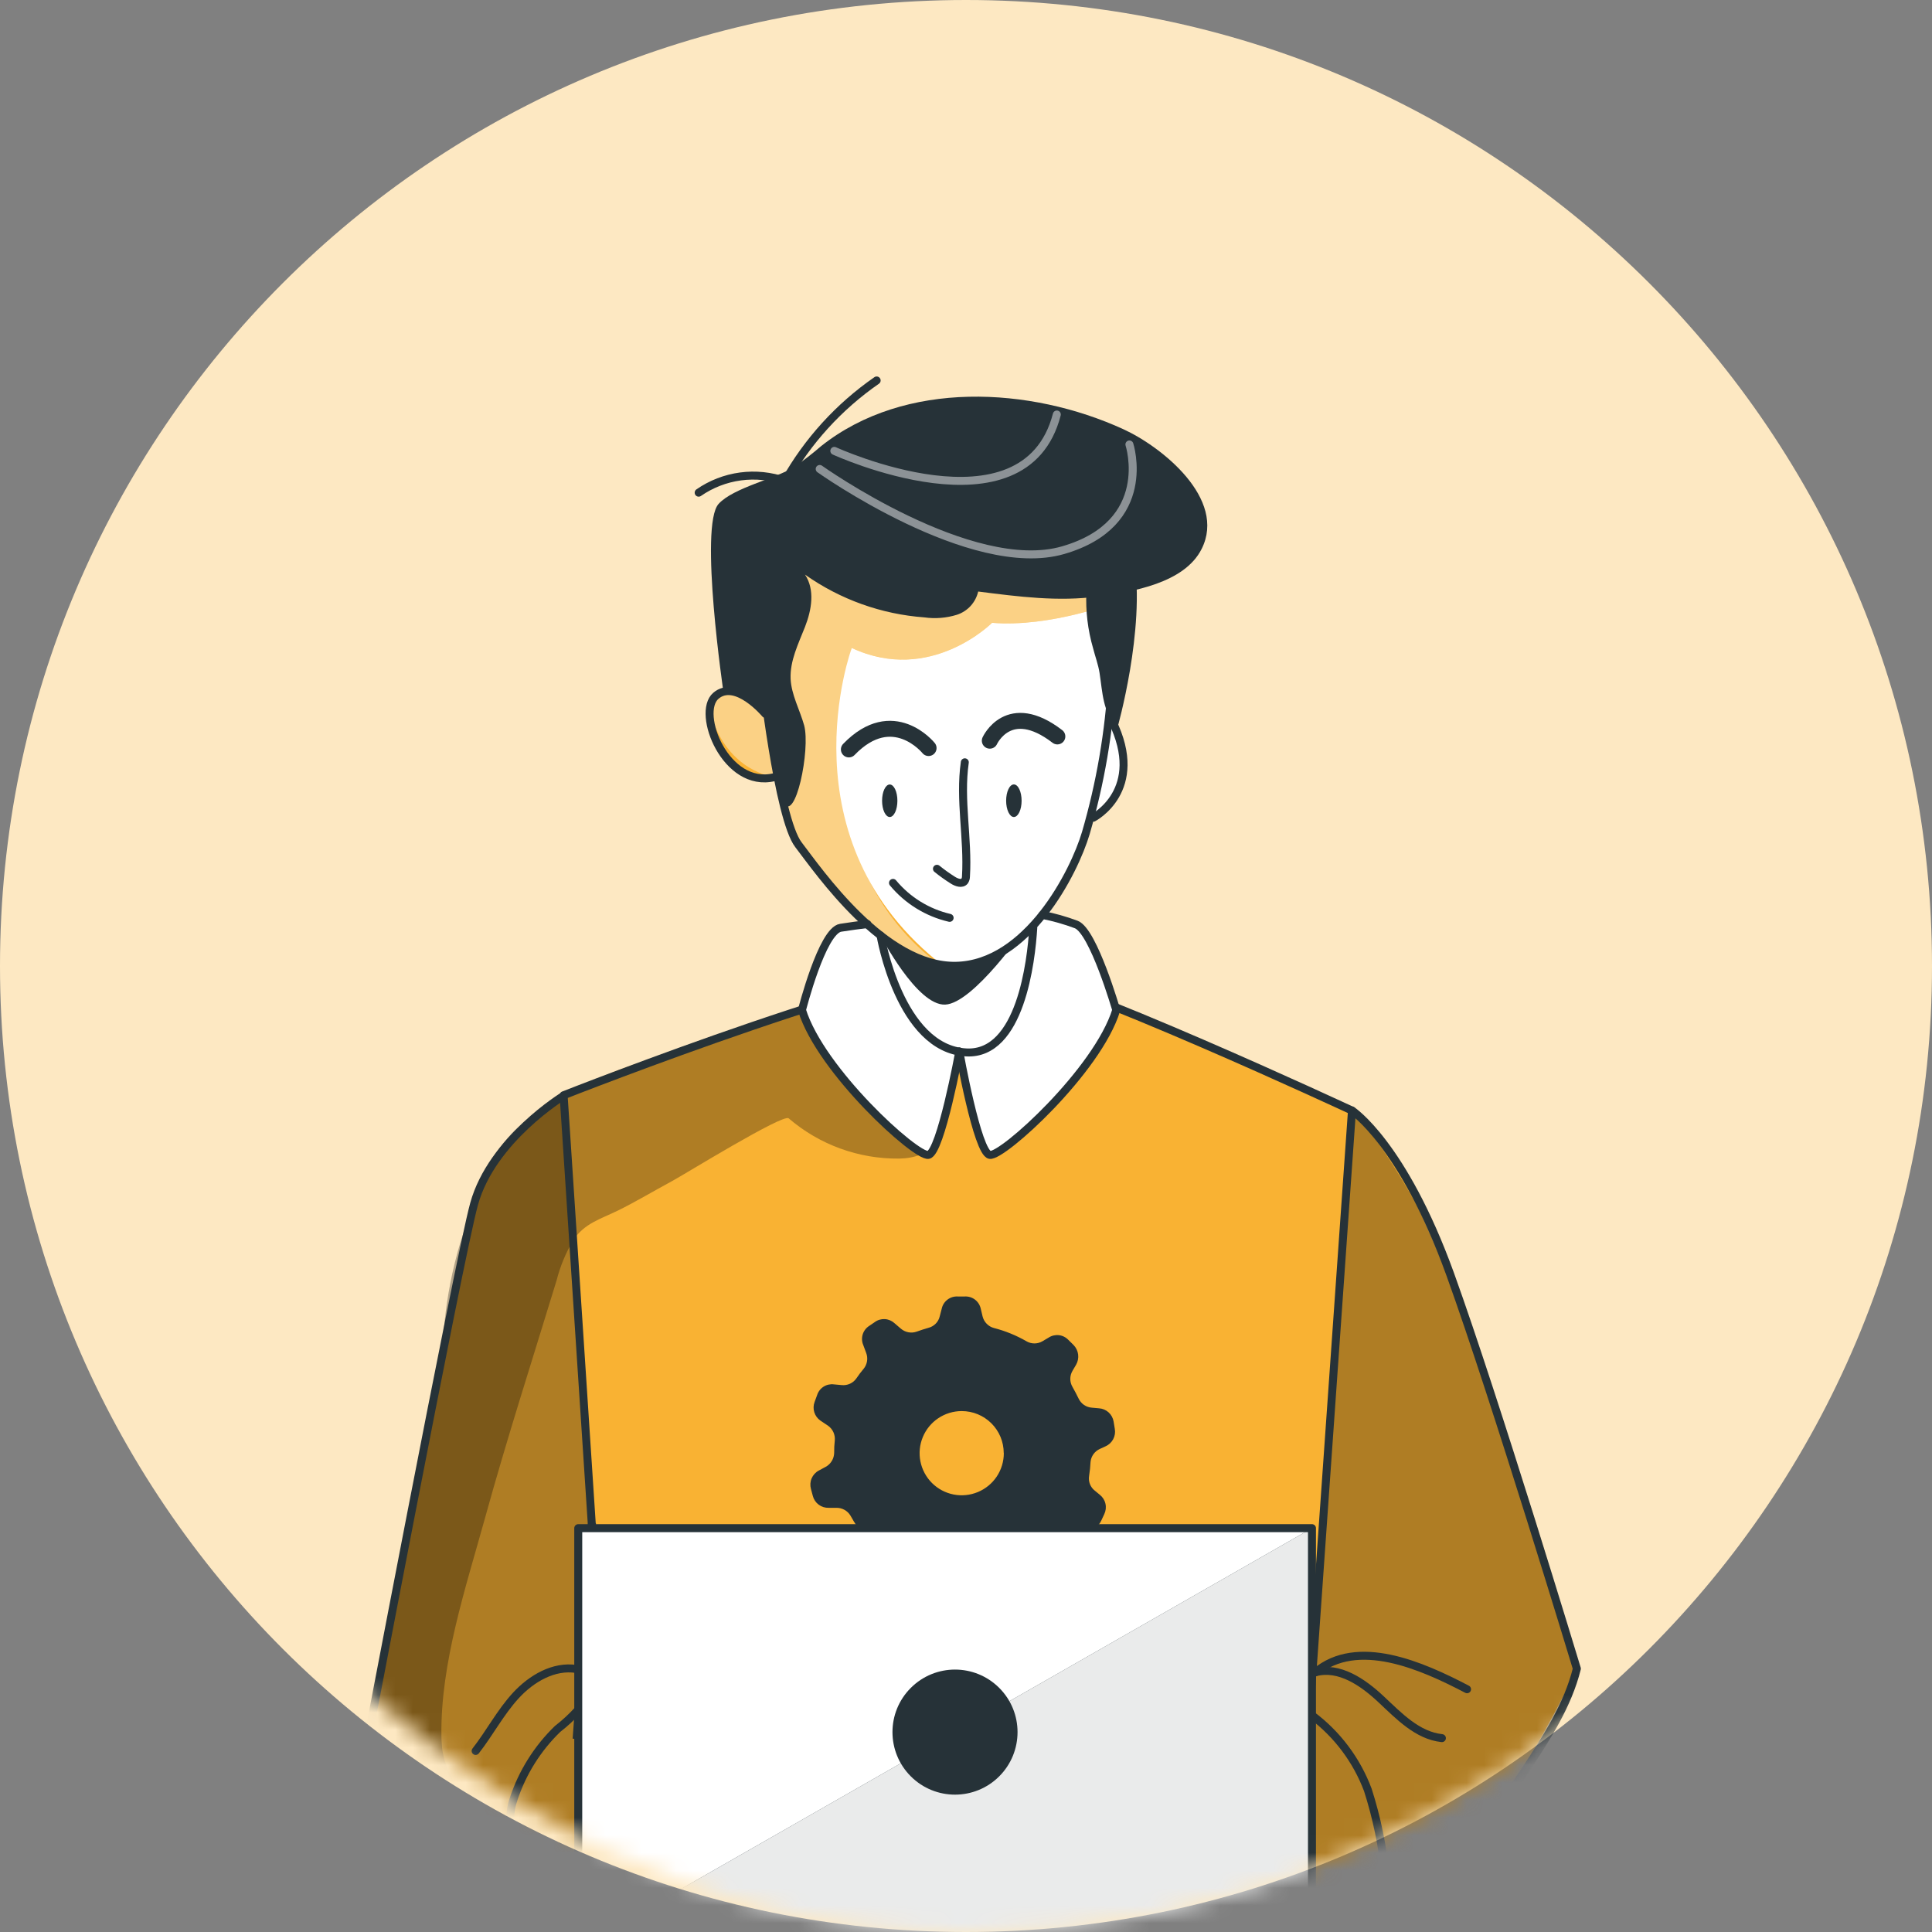 <svg width="110" height="110" viewBox="0 0 110 110" fill="none" xmlns="http://www.w3.org/2000/svg">
<rect x="0" y="0" width="110" height="110" fill="#808080" stroke="none"/>
<path d="M0 55C0 24.624 24.624 0 55 0C85.376 0 110 24.624 110 55C110 85.376 85.376 110 55 110C24.624 110 0 85.376 0 55Z" fill="#FDE8C2"/>
<mask id="mask0" mask-type="alpha" maskUnits="userSpaceOnUse" x="0" y="0" width="110" height="110">
<rect width="110" height="110" rx="55" fill="#C4C4C4"/>
</mask>
<g mask="url(#mask0)">
<path d="M35.686 107.149C33.886 107.974 31.937 108.424 29.958 108.471C26.909 108.471 20.705 102.17 20.705 102.17C20.705 102.17 20.48 101.492 20.965 98.954C21.45 96.416 26.006 73.129 26.006 73.129C26.006 73.129 26.543 67.71 29.623 64.383C32.703 61.057 38.748 59.871 38.748 59.871C38.748 59.871 52.116 54.051 59.616 55.849C67.106 58.823 75.288 61.845 78.02 64.189C80.752 66.533 87.467 85.339 89.793 94.997C89.793 94.997 84.669 105.885 79.888 108.943C75.108 112 63.586 111.005 63.586 111.005L35.686 107.149Z" fill="#F9B233"/>
<path opacity="0.3" d="M33.989 88.226L32.055 62.56C30.789 63.073 29.667 63.886 28.785 64.93C27.903 65.973 27.288 67.215 26.993 68.549C25.992 73.14 19.943 101.396 20.692 102.181C21.441 102.965 25.384 106.344 25.384 106.344C25.384 106.344 29.636 109.979 33.989 107.807C38.343 105.635 33.989 88.226 33.989 88.226Z" fill="black"/>
<path opacity="0.3" d="M53.183 64.942C52.958 65.709 51.993 65.956 51.191 65.965C48.887 65.99 46.652 65.175 44.904 63.673C44.586 63.396 38.916 66.899 38.264 67.247C37.233 67.802 36.224 68.41 35.179 68.925C34.201 69.406 33.276 69.644 32.637 70.613C32.213 71.328 31.894 72.099 31.689 72.904C30.315 77.407 28.865 81.897 27.614 86.431C26.53 90.357 25.072 94.701 25.133 98.821C25.134 99.116 25.154 99.41 25.195 99.702C26.076 104.968 35.69 107.153 35.69 107.153C35.69 107.153 32.289 109.237 29.962 108.475C27.636 107.713 22.199 104.602 20.485 101.694L25.204 77.02C25.204 77.02 25.146 65.123 33.721 61.598C42.295 58.073 45.661 57.531 45.661 57.531L53.183 64.942Z" fill="black"/>
<path opacity="0.3" d="M84.823 103.752C84.823 103.752 88.568 99.615 89.78 95.006C89.78 95.006 84.052 76.086 82.563 72.535C81.074 68.983 78.663 64.952 76.976 63.225L74.235 102.166L73.658 110.362C73.658 110.362 76.742 110.489 78.879 109.48C81.016 108.471 84.823 103.752 84.823 103.752Z" fill="black"/>
<path d="M73.658 110.377L76.976 63.231C76.976 63.231 60.911 55.741 56.708 55.027C52.504 54.313 32.09 62.359 32.09 62.359L35.06 107.575" stroke="#263238" stroke-width="0.454" stroke-linecap="round" stroke-linejoin="round"/>
<path d="M44.701 32.016L43.053 39.925C43.053 39.925 40.938 38.431 40.489 40.119C40.039 41.806 41.414 44.128 44.071 44.256C44.071 44.256 44.793 47.838 47.155 50.271C48.267 51.457 49.444 52.581 50.68 53.637C50.68 53.637 51.61 59.642 54.645 59.872C57.681 60.101 58.272 57.369 58.884 53.571C58.884 53.571 61.506 49.024 62.273 46.565C62.273 46.565 65.489 44.322 63.343 41.048C63.343 41.048 64.405 33.219 62.559 31.897C60.713 30.575 47.922 31.249 44.701 32.016Z" fill="white"/>
<path d="M54.496 60.499C54.496 60.499 53.478 65.628 52.843 65.755C52.209 65.883 49.697 63.486 47.503 60.499C45.309 57.511 45.648 57.507 45.648 57.507C45.648 57.507 46.666 53.586 47.503 53.013C48.34 52.44 51.358 52.511 51.358 52.511L57.968 52.259C57.968 52.259 60.171 51.947 61.532 52.823C62.894 53.7 63.555 57.507 63.555 57.507C63.555 57.507 59.589 64.817 56.355 65.755C55.634 64.041 55.013 62.285 54.496 60.499Z" fill="white"/>
<path d="M32.831 99.009L33.708 86.707" stroke="#263238" stroke-width="0.454" stroke-miterlimit="10"/>
<path d="M63.555 34.283C63.555 34.283 59.801 35.737 56.483 35.46C56.483 35.46 52.98 38.985 48.495 36.892C48.495 36.892 44.45 47.846 53.725 55.01C51.379 54.11 49.28 52.666 47.602 50.796C45.923 48.926 44.713 46.684 44.071 44.255C44.071 44.255 41.427 44.664 40.489 40.73C40.489 40.73 39.726 39.21 43.203 39.201L43.053 31.578L51.984 33.371L58.395 32.433L63.555 34.283Z" fill="#F9B233"/>
<path opacity="0.4" d="M63.555 34.282C63.555 34.282 59.801 35.736 56.483 35.458C56.483 35.458 52.98 38.983 48.495 36.89C48.495 36.89 45.225 48.619 53.341 54.81C53.341 54.81 45.979 52.259 44.066 44.235C44.066 44.235 41.449 43.958 40.484 40.71C40.484 40.71 39.722 39.19 43.198 39.181L43.048 31.559L51.98 33.352L58.391 32.413L63.555 34.282Z" fill="white"/>
<path d="M53.346 49.465C53.637 49.7 53.941 49.918 54.258 50.117C54.465 50.249 54.778 50.355 54.923 50.161C54.973 50.082 54.999 49.99 54.998 49.897C55.13 47.734 54.623 45.548 54.932 43.402" stroke="#263238" stroke-width="0.454" stroke-linecap="round" stroke-linejoin="round"/>
<path d="M56.355 42.172C56.355 42.172 57.43 39.802 60.202 41.93" stroke="#263238" stroke-width="0.907" stroke-linecap="round" stroke-linejoin="round"/>
<path d="M52.87 42.591C52.87 42.591 50.843 40.071 48.331 42.67" stroke="#263238" stroke-width="0.907" stroke-linecap="round" stroke-linejoin="round"/>
<path d="M50.134 53.258C50.134 53.258 51.213 59.722 55.02 59.921C58.104 60.079 58.712 54.734 58.831 52.822" stroke="#263238" stroke-width="0.454" stroke-linecap="round" stroke-linejoin="round"/>
<path d="M43.573 40.643C43.573 40.643 41.894 38.638 40.757 39.617C39.621 40.595 41.326 44.904 44.071 44.252" stroke="#263238" stroke-width="0.454" stroke-linecap="round" stroke-linejoin="round"/>
<path d="M50.843 50.268C51.671 51.266 52.804 51.966 54.068 52.259" stroke="#263238" stroke-width="0.454" stroke-linecap="round" stroke-linejoin="round"/>
<path d="M50.658 46.517C50.899 46.517 51.094 46.102 51.094 45.591C51.094 45.08 50.899 44.666 50.658 44.666C50.417 44.666 50.222 45.08 50.222 45.591C50.222 46.102 50.417 46.517 50.658 46.517Z" fill="#263238"/>
<path d="M58.166 45.592C58.166 46.103 57.968 46.517 57.725 46.517C57.483 46.517 57.285 46.103 57.285 45.592C57.285 45.081 57.479 44.662 57.725 44.662C57.972 44.662 58.166 45.081 58.166 45.592Z" fill="#263238"/>
<path d="M54.619 59.868C54.619 59.868 53.562 65.627 52.857 65.755C52.152 65.883 46.728 60.965 45.661 57.507C45.661 57.507 46.807 52.986 47.864 52.823C48.362 52.743 48.935 52.669 49.389 52.611" stroke="#263238" stroke-width="0.454" stroke-linecap="round" stroke-linejoin="round"/>
<path d="M54.619 59.869C54.619 59.869 55.641 65.627 56.355 65.755C57.069 65.883 62.489 60.966 63.555 57.507C63.555 57.507 62.259 53.017 61.277 52.638C60.65 52.403 60.004 52.22 59.347 52.092" stroke="#263238" stroke-width="0.454" stroke-linecap="round" stroke-linejoin="round"/>
<path d="M44.591 45.704C45.287 46.911 46.151 42.659 45.785 41.298C45.538 40.416 45.058 39.562 45.014 38.654C44.97 37.623 45.454 36.658 45.833 35.693C46.212 34.728 46.41 33.578 45.833 32.715C47.834 34.13 50.183 34.972 52.627 35.151C53.251 35.239 53.886 35.188 54.487 35.001C54.785 34.903 55.052 34.73 55.264 34.499C55.475 34.267 55.623 33.985 55.694 33.679C57.985 33.97 60.255 34.27 62.537 33.957C64.454 33.697 67.432 33.212 68.415 31.256C69.856 28.401 66.146 25.436 63.956 24.436C58.668 22.017 51.522 21.607 46.745 25.405C46.255 25.83 45.742 26.227 45.208 26.595C44.154 27.255 41.758 27.767 40.916 28.687C39.788 29.925 41.202 39.487 41.202 39.487C41.202 39.487 43.044 38.632 43.802 41.483C44.331 43.404 43.886 44.488 44.591 45.704Z" fill="#263238"/>
<path d="M61.916 33.339C61.885 33.458 61.864 33.579 61.854 33.701C61.805 34.785 61.934 35.87 62.237 36.913C62.356 37.38 62.528 37.834 62.603 38.309C62.779 39.442 62.779 40.535 63.617 41.455C63.617 41.455 65.22 35.846 64.573 31.837C64.498 31.396 64.352 30.206 63.643 30.422C63.123 30.581 62.762 31.471 62.533 31.903C62.277 32.359 62.07 32.84 61.916 33.339Z" fill="#263238"/>
<path d="M39.779 28.051C40.488 27.559 41.305 27.242 42.16 27.127C43.016 27.012 43.887 27.102 44.701 27.39C45.981 25.11 47.764 23.151 49.913 21.662" stroke="#263238" stroke-width="0.454" stroke-linecap="round" stroke-linejoin="round"/>
<path opacity="0.47" d="M46.67 26.701C46.67 26.701 55.306 32.844 60.536 31.323C65.767 29.803 64.304 25.305 64.304 25.305" stroke="white" stroke-width="0.454" stroke-linecap="round" stroke-linejoin="round"/>
<path opacity="0.47" d="M47.503 25.671C47.503 25.671 58.347 30.654 60.171 23.6" stroke="white" stroke-width="0.454" stroke-linecap="round" stroke-linejoin="round"/>
<path d="M50.134 53.258C50.134 53.258 52.196 57.264 53.813 57.198C55.43 57.132 58.395 52.822 58.395 52.822C58.395 52.822 56.796 54.884 54.368 55.096C52.769 55.237 50.134 53.258 50.134 53.258Z" fill="#263238"/>
<path d="M62.612 82.5L62.947 82.346C63.134 82.263 63.288 82.119 63.383 81.937C63.478 81.756 63.509 81.547 63.471 81.346L63.405 80.94C63.372 80.739 63.272 80.553 63.121 80.416C62.97 80.278 62.776 80.196 62.572 80.183L62.167 80.147C62.007 80.136 61.853 80.082 61.72 79.992C61.588 79.901 61.482 79.777 61.413 79.632C61.303 79.403 61.189 79.191 61.061 78.962C60.981 78.824 60.938 78.668 60.938 78.508C60.938 78.349 60.981 78.192 61.061 78.054L61.268 77.702C61.369 77.524 61.41 77.319 61.384 77.116C61.358 76.913 61.266 76.724 61.123 76.578L60.832 76.292C60.69 76.141 60.5 76.044 60.295 76.019C60.089 75.995 59.882 76.043 59.708 76.155L59.351 76.367C59.213 76.447 59.057 76.489 58.897 76.489C58.738 76.489 58.581 76.447 58.444 76.367C57.865 76.033 57.244 75.779 56.597 75.613C56.439 75.572 56.295 75.489 56.181 75.373C56.066 75.256 55.984 75.111 55.945 74.953L55.84 74.512C55.796 74.307 55.68 74.124 55.514 73.996C55.348 73.869 55.141 73.805 54.932 73.816H54.526C54.318 73.805 54.112 73.868 53.946 73.995C53.779 74.121 53.663 74.303 53.619 74.507L53.504 74.948C53.468 75.105 53.389 75.248 53.276 75.363C53.163 75.478 53.021 75.56 52.865 75.6C52.636 75.666 52.425 75.732 52.196 75.816C52.044 75.871 51.88 75.884 51.721 75.854C51.563 75.825 51.415 75.754 51.292 75.649L50.927 75.336C50.777 75.198 50.584 75.116 50.381 75.104C50.178 75.092 49.977 75.15 49.812 75.27L49.49 75.49C49.313 75.602 49.181 75.774 49.119 75.974C49.057 76.174 49.068 76.39 49.151 76.583L49.314 77.023C49.373 77.174 49.391 77.337 49.366 77.496C49.341 77.656 49.275 77.806 49.173 77.931C49.027 78.104 48.89 78.285 48.763 78.473C48.671 78.608 48.544 78.715 48.396 78.783C48.248 78.851 48.084 78.878 47.922 78.861L47.481 78.821C47.276 78.794 47.068 78.839 46.894 78.949C46.719 79.06 46.588 79.228 46.525 79.425L46.38 79.821C46.309 80.01 46.303 80.216 46.363 80.409C46.423 80.601 46.545 80.768 46.71 80.883L47.151 81.178C47.281 81.272 47.384 81.398 47.451 81.544C47.517 81.69 47.544 81.851 47.53 82.011C47.502 82.247 47.491 82.484 47.494 82.721C47.49 82.875 47.448 83.027 47.371 83.162C47.294 83.296 47.185 83.409 47.054 83.492L46.613 83.73C46.432 83.828 46.29 83.985 46.21 84.174C46.13 84.364 46.117 84.576 46.172 84.774L46.278 85.17C46.329 85.37 46.447 85.546 46.612 85.67C46.778 85.793 46.98 85.856 47.186 85.849H47.627C47.786 85.847 47.942 85.887 48.081 85.964C48.221 86.041 48.337 86.153 48.42 86.29C48.543 86.51 48.671 86.73 48.812 86.92C48.902 87.051 48.957 87.204 48.969 87.364C48.981 87.523 48.952 87.683 48.882 87.827L48.697 88.215C48.606 88.399 48.58 88.609 48.623 88.809C48.666 89.01 48.776 89.191 48.935 89.321L49.248 89.585C49.404 89.718 49.6 89.794 49.805 89.802C50.01 89.809 50.211 89.747 50.376 89.625L50.702 89.396C50.828 89.305 50.977 89.25 51.131 89.235C51.286 89.221 51.442 89.247 51.583 89.312C51.817 89.422 52.05 89.519 52.293 89.612C52.441 89.667 52.573 89.76 52.675 89.882C52.776 90.005 52.843 90.151 52.87 90.308L52.936 90.704C52.97 90.906 53.071 91.091 53.223 91.228C53.375 91.366 53.569 91.448 53.773 91.462L54.187 91.498C54.391 91.517 54.594 91.467 54.766 91.356C54.937 91.245 55.065 91.079 55.13 90.885L55.258 90.533C55.312 90.38 55.406 90.244 55.53 90.139C55.654 90.035 55.803 89.965 55.963 89.938C56.22 89.897 56.474 89.842 56.725 89.775C56.88 89.734 57.043 89.734 57.198 89.775C57.352 89.817 57.493 89.899 57.606 90.013L57.875 90.286C58.017 90.431 58.203 90.525 58.404 90.552C58.606 90.58 58.81 90.538 58.986 90.436L59.347 90.233C59.529 90.135 59.672 89.977 59.752 89.786C59.832 89.596 59.844 89.383 59.788 89.184L59.686 88.832C59.639 88.674 59.635 88.506 59.675 88.346C59.716 88.186 59.799 88.041 59.915 87.924C60.105 87.739 60.284 87.543 60.453 87.338C60.558 87.212 60.696 87.116 60.851 87.062C61.006 87.008 61.173 86.996 61.334 87.03L61.7 87.1C61.901 87.139 62.109 87.109 62.29 87.014C62.472 86.92 62.616 86.767 62.7 86.58L62.872 86.21C62.962 86.024 62.986 85.813 62.939 85.612C62.893 85.411 62.779 85.232 62.616 85.104L62.343 84.879C62.216 84.783 62.118 84.653 62.059 84.505C62 84.357 61.983 84.195 62.008 84.038C62.051 83.768 62.079 83.496 62.092 83.223C62.109 83.068 62.166 82.92 62.257 82.793C62.348 82.667 62.47 82.566 62.612 82.5ZM57.153 82.734C57.154 83.208 57.014 83.672 56.751 84.067C56.488 84.461 56.114 84.769 55.676 84.951C55.238 85.133 54.756 85.182 54.291 85.09C53.825 84.998 53.398 84.77 53.062 84.435C52.727 84.1 52.498 83.672 52.405 83.207C52.312 82.742 52.359 82.26 52.541 81.822C52.722 81.384 53.029 81.009 53.423 80.746C53.818 80.482 54.281 80.341 54.756 80.341C55.388 80.34 55.995 80.59 56.444 81.036C56.893 81.482 57.146 82.088 57.148 82.721L57.153 82.734Z" fill="#263238"/>
<path d="M32.923 97.35C32.563 97.746 32.17 98.11 31.747 98.438C30.6 99.549 29.739 100.922 29.24 102.439C28.993 103.14 28.993 103.905 29.24 104.607C29.773 105.928 31.465 107.25 32.817 106.404" stroke="#263238" stroke-width="0.454" stroke-linecap="round" stroke-linejoin="round"/>
<path d="M32.818 95.025C31.526 94.823 30.258 95.572 29.376 96.528C28.495 97.484 27.883 98.665 27.081 99.692" stroke="#263238" stroke-width="0.454" stroke-linecap="round" stroke-linejoin="round"/>
<path d="M32.716 108.273C30.998 108.607 29.218 108.417 27.609 107.727C26.59 107.179 25.64 106.51 24.781 105.735L21.432 102.968C20.894 102.528 20.3 101.889 20.52 101.228C20.52 101.228 26.116 71.738 26.993 68.547C28.01 64.868 32.108 62.379 32.108 62.379" stroke="#263238" stroke-width="0.454" stroke-linecap="round" stroke-linejoin="round"/>
<path d="M74.702 97.666C76.143 98.749 77.245 100.221 77.879 101.909C78.38 103.475 78.716 105.089 78.879 106.725C77.998 107.21 76.236 108.488 74.702 108.488" stroke="#263238" stroke-width="0.454" stroke-linecap="round" stroke-linejoin="round"/>
<path d="M74.892 95.213C76.249 94.852 77.593 95.777 78.619 96.737C79.646 97.698 80.699 98.813 82.096 98.962" stroke="#263238" stroke-width="0.454" stroke-linecap="round" stroke-linejoin="round"/>
<path d="M75.152 110.538C77.795 110.26 80.175 108.819 82.078 106.982C83.982 105.145 85.444 102.915 86.894 100.708C88.07 98.919 89.264 97.081 89.78 95.006C89.78 95.006 85.14 79.668 82.563 72.535C79.875 65.119 76.976 63.225 76.976 63.225" stroke="#263238" stroke-width="0.454" stroke-linecap="round" stroke-linejoin="round"/>
<path d="M74.892 95.214C77.284 93.205 80.955 94.831 83.528 96.179" stroke="#263238" stroke-width="0.454" stroke-linecap="round" stroke-linejoin="round"/>
<path d="M74.698 87.006H32.923V111.015H74.698V87.006Z" fill="white"/>
<path d="M32.716 111.015L74.702 87.006L74.892 111.015H32.716Z" fill="#263238"/>
<path opacity="0.9" d="M32.716 111.015L74.702 87.006L74.892 111.015H32.716Z" fill="white"/>
<path d="M56.892 101.137C58.282 99.746 58.282 97.492 56.892 96.102C55.501 94.711 53.247 94.711 51.857 96.102C50.466 97.492 50.466 99.746 51.857 101.137C53.247 102.527 55.501 102.527 56.892 101.137Z" fill="#263238"/>
<path d="M74.698 87.006H32.923V111.015H74.698V87.006Z" stroke="#263238" stroke-width="0.454" stroke-linecap="round" stroke-linejoin="round"/>
<path d="M43.379 38.211C43.379 38.211 44.295 46.583 45.459 48.094C46.622 49.605 50.358 55.073 54.43 54.989C58.501 54.906 61.158 49.671 61.823 47.429C62.651 44.588 63.152 41.663 63.317 38.709" stroke="#263238" stroke-width="0.454" stroke-linecap="round" stroke-linejoin="round"/>
<path d="M62.246 46.557C62.246 46.557 65.264 44.998 63.317 41.041" stroke="#263238" stroke-width="0.454" stroke-linecap="round" stroke-linejoin="round"/>
</g>
</svg>
